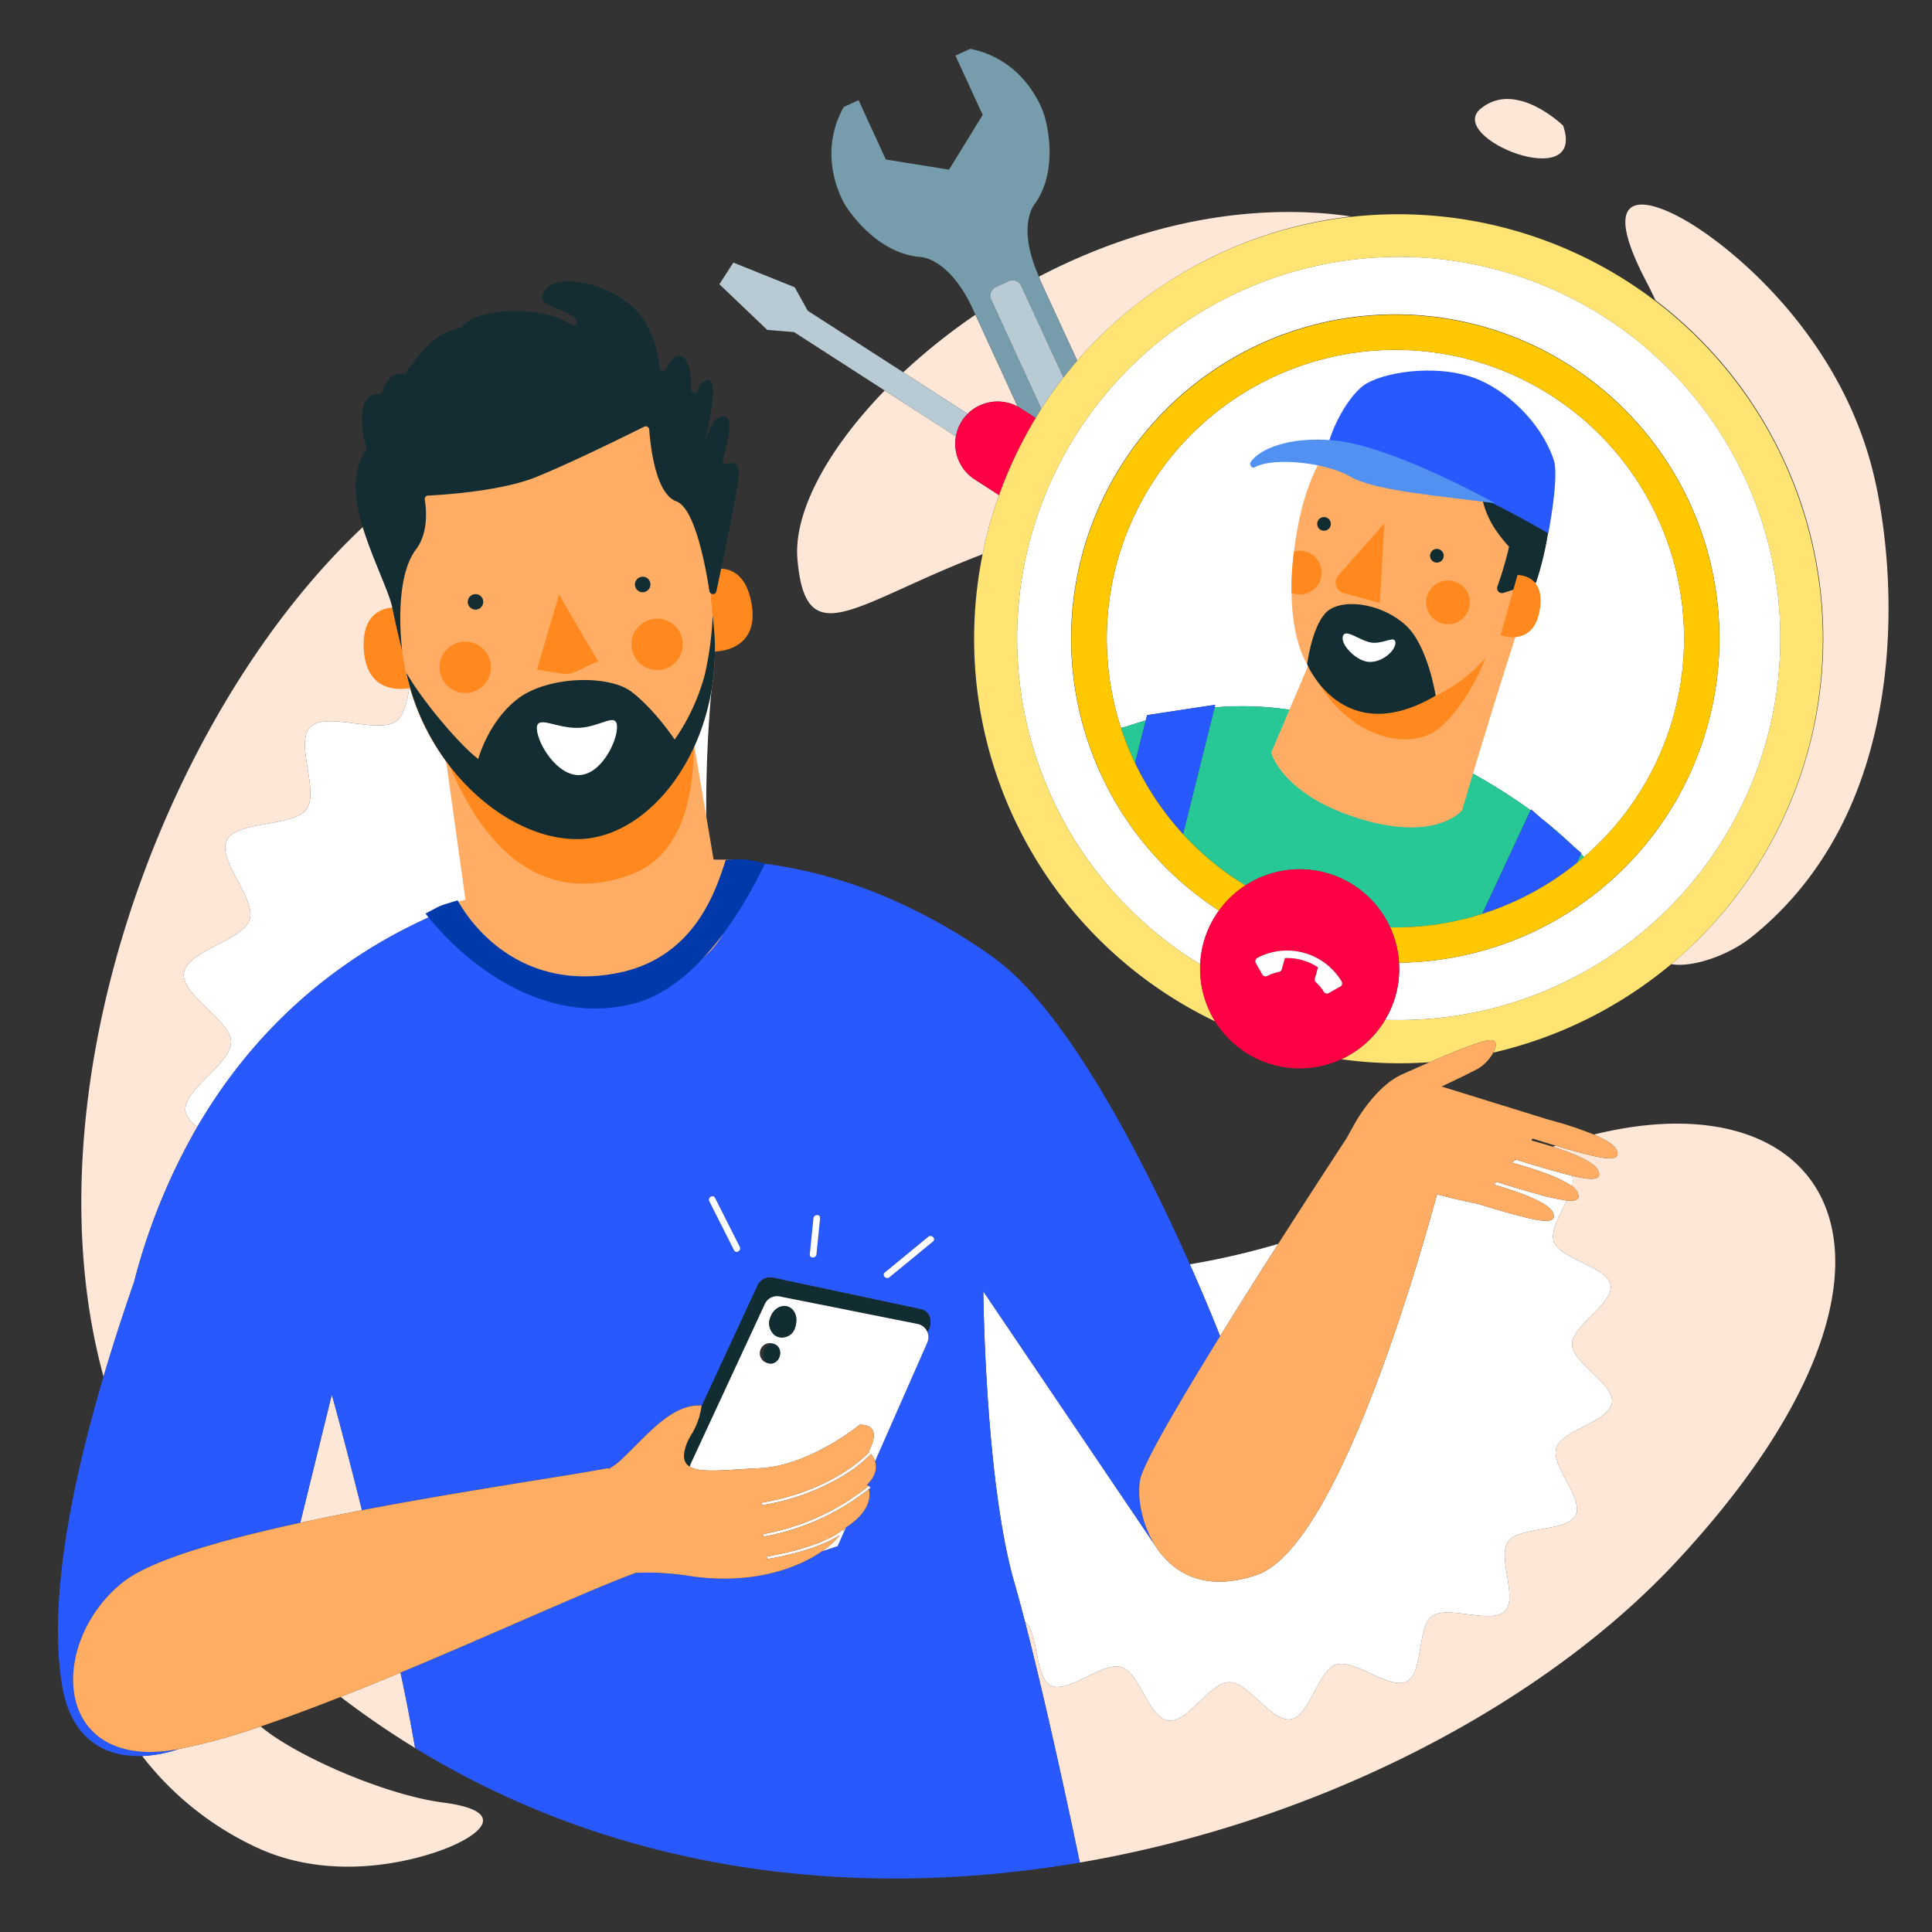 <?xml version="1.0" encoding="UTF-8"?>
<svg xmlns="http://www.w3.org/2000/svg" id="Calque_1" data-name="Calque 1" viewBox="0 0 400 400">
  <rect x="0" y="0" width="400" height="400" fill="#333333" stroke="none"/>
  <defs>
    <style>.cls-1{fill:none;}.cls-2{fill:#ffe7d7;}.cls-3{fill:#779dac;}.cls-4{fill:#b8cad3;}.cls-5{fill:#f04;}.cls-6{fill:#fff;}.cls-7{fill:#ffe473;}.cls-8{fill:#27c896;}.cls-9{fill:#2859ff;}.cls-10{fill:#ffc800;}.cls-11{fill:#ffad64;}.cls-12{fill:#122d32;}.cls-13{fill:#ffad63;}.cls-14{fill:#ff891f;}.cls-15{fill:#132d32;}.cls-16{fill:#0039a9;}.cls-17{fill:#5091f2;}</style>
  </defs>
  <title>assistance-generique-pro</title>
  <path class="cls-1" d="M313.709,240.032l-.147.174.325-.118Z"></path>
  <path class="cls-1" d="M317.014,236.113c.552.144,2.335.623,4.444,1.3.217-.075.43-.141.646-.214-1.985-.592-3.744-1.145-4.768-1.471Z"></path>
  <path class="cls-2" d="M68.7,288.719,62.161,315.27c4.176-.907,8.473-1.776,12.784-2.6C72.639,303.422,70.486,295.187,68.7,288.719Z"></path>
  <path class="cls-2" d="M329.975,234.9c2.248.959,4.157,2.043,4.674,3.106,1.459,3-3.711,1.665-8.383.392-1.393-.38-2.827-.8-4.162-1.194-.216.073-.429.139-.646.214,3.738,1.2,8.514,3.047,9.381,4.832,1.143,2.353-1.787,2.038-5.357,1.18a4.05,4.05,0,0,1,0,2.184,3.64,3.64,0,0,1,1.1,1.176c.771,1.587-.318,1.956-2.2,1.768-1.425,3.047-3.449,6.349-2.691,8.5,1.281,3.619,11.092,5.211,11.77,9.032.665,3.756-8.034,8.376-7.991,12.267.042,3.79,8.862,8.224,8.273,12.092s-10.357,5.69-11.526,9.309c-1.2,3.718,5.759,10.54,4.005,13.954-1.79,3.476-11.668,2.3-13.971,5.42-2.323,3.148,2.086,11.711-.7,14.455-2.8,2.753-11.819-1.291-15.025,1.006s-1.752,11.75-5.3,13.544c-3.529,1.784-10.808-4.729-14.617-3.489-3.766,1.231-5.422,10.658-9.4,11.308-3.908.641-8.718-7.718-12.767-7.677-3.946.041-8.557,8.515-12.585,7.95s-5.922-9.952-9.69-11.077C228.3,344,221.2,350.683,217.644,349c-3.535-1.678-2.458-10.761-5.438-13.239,3.531,13.663,7.887,33.192,11.359,49.861,50.7-8.668,96.546-33.364,123.45-62.249C403.557,262.663,380.349,222.459,329.975,234.9Z"></path>
  <path class="cls-2" d="M70.516,351.323a180.528,180.528,0,0,0,15.428,10.586c-.956-5.5-1.968-10.8-3.028-15.621C78.767,348.016,74.6,349.713,70.516,351.323Z"></path>
  <path class="cls-2" d="M27.746,265.477a128.686,128.686,0,0,1,13.142-32.234,5.225,5.225,0,0,1-2.474-3.089c-.785-4.433,9.479-9.884,9.429-14.475-.05-4.474-10.456-9.7-9.762-14.268s12.221-6.714,13.6-10.986c1.414-4.387-6.8-12.435-4.726-16.463,2.112-4.1,13.768-2.715,16.482-6.4,2.747-3.715-2.462-13.818.83-17.055,3.309-3.25,13.945,1.524,17.732-1.185s2.067-13.866,6.255-15.984c4.169-2.1,12.753,5.579,17.249,4.117,4.441-1.454,6.4-12.575,11.089-13.346,4.614-.753,10.287,9.11,15.065,9.062,4.656-.048,10.1-10.048,14.85-9.38a3.9,3.9,0,0,1,1.772.775c.165-25.874-6.134-36.414-15.5-38.024C68.409,75.473-1.968,199.56,21.435,285.014c2.161-7.3,4.385-13.988,6.31-19.535Z"></path>
  <path class="cls-2" d="M29.434,363.565a63.94,63.94,0,0,0,24.66,19.364c15.675,6.813,32.584,2.21,39.244-.639s11.55-7.406-1.713-9.111c-9.726-1.25-25.289-7.3-34.726-13.552-.924-.613-1.912-1.353-2.94-2.19a124.066,124.066,0,0,1-16.953,4.676A27.109,27.109,0,0,1,29.434,363.565Z"></path>
  <path class="cls-2" d="M366.191,89.089a87.918,87.918,0,0,1-20.185,110.53c4.382.76,11.874-1.8,16.651-5.629,32.986-26.47,30.275-73.734,25.481-94.815-6.478-28.486-28.014-46.631-37.757-52.687s-19.9-7.908-9.475,11.921c.613,1.166,1.223,2.424,1.829,3.746A87.691,87.691,0,0,1,366.191,89.089Z"></path>
  <path class="cls-2" d="M323.627,26.011s-9.779-9.572-17.082-3.5S328.577,40.265,323.627,26.011Z"></path>
  <path class="cls-2" d="M215.218,57.715l7.818,16.973a88.487,88.487,0,0,1,56.676-29.874c-1.476-.214-2.966-.4-4.481-.54-21.5-1.946-42.4,3.748-60.12,13,.062.139.109.267.174.409Z"></path>
  <path class="cls-2" d="M200.351,85.679a8.8,8.8,0,0,1,10.339-1.507l-8.734-19.014A125.432,125.432,0,0,0,187.01,77.083Z"></path>
  <path class="cls-2" d="M206.855,102.515l-5.066-3.265a8.8,8.8,0,0,1-3.878-8.9l-14.743-9.5c-11.978,12.328-18.883,25.341-18.068,34.9,1.705,20,11.782,9.111,38.34-1,.425-2.084.9-4.165,1.48-6.234C205.489,106.481,206.151,104.487,206.855,102.515Z"></path>
  <path class="cls-3" d="M210.69,84.172c.2.108.4.217.595.342l3.154,2.032c.385-.636.762-1.278,1.163-1.9L205.2,62.028a1.956,1.956,0,0,1,.96-2.594l2.666-1.226a1.956,1.956,0,0,1,2.594.96l8.744,19.02q1.389-1.785,2.866-3.5l-7.818-16.973.068-.031c-.065-.142-.112-.27-.174-.409-4.8-10.77-.791-15.155-.791-15.155,5.352-7.676,1.881-18.281,1.881-18.281s-3.256-11.284-15.309-13.731l-3.071,1.412,5.643,12.273-6.972,11.333L183.4,33.018l-5.642-12.274-3.071,1.412c-5.99,10.741.455,20.559.455,20.559l.02-.009s5.79,9.54,15.1,10.475c0,0,6.093-.211,11.185,10.866l.511,1.112Z"></path>
  <path class="cls-4" d="M211.426,59.168a1.956,1.956,0,0,0-2.594-.96l-2.666,1.226a1.956,1.956,0,0,0-.96,2.594l10.4,22.615q2.137-3.334,4.568-6.455Z"></path>
  <path class="cls-4" d="M197.91,90.352a8.653,8.653,0,0,1,2.441-4.673l-13.341-8.6L167.23,64.337l-2.692-4.856-12.708-5.117-1.445,2.243-1.445,2.241,9.911,9.458,5.535.444,18.781,12.1Z"></path>
  <path class="cls-5" d="M210.69,84.172a8.8,8.8,0,0,0-10.339,1.507,8.653,8.653,0,0,0-2.441,4.673,8.8,8.8,0,0,0,3.878,8.9l5.066,3.265a87.873,87.873,0,0,1,7.584-15.969l-3.154-2.032C211.09,84.389,210.89,84.28,210.69,84.172Z"></path>
  <path class="cls-6" d="M252.387,188.537a67.117,67.117,0,1,1,37.264,10.782,20.223,20.223,0,0,1-2.874,11.826,79.01,79.01,0,1,0-38.268-11.471,20.208,20.208,0,0,1,3.878-11.138Z"></path>
  <path class="cls-6" d="M237.216,149.159l.277-1.1,14.108-2.147-.138.553a67.156,67.156,0,0,1,20.028,1.3c3.2.691,6.362,1.515,9.48,2.448,3.215.638,6.421,1.4,9.593,2.287l-1.013.61A115.36,115.36,0,0,1,316.9,167.752l.078-.167,2.018,1.756a82.324,82.324,0,0,1,6.836,5.946l1.561,1.357-.066.143c.211.218.423.436.629.655a59.761,59.761,0,1,0-95.871-26.737q.594-.154,1.195-.3C234.557,149.97,235.868,149.55,237.216,149.159Z"></path>
  <path class="cls-7" d="M308.08,215.4c1.9-.314,1.894,1.023,1.079,2.535a88.4,88.4,0,0,0,36.847-18.315A87.924,87.924,0,1,0,223.036,74.688q-1.481,1.711-2.866,3.5-2.428,3.12-4.568,6.455c-.4.625-.777,1.267-1.163,1.9a87.873,87.873,0,0,0-7.584,15.969c-.7,1.972-1.366,3.965-1.936,6-.579,2.069-1.054,4.149-1.48,6.234a87.854,87.854,0,0,0,48.183,96.743,20.567,20.567,0,0,1-3.113-11.819,79,79,0,1,1,38.268,11.471,20.6,20.6,0,0,1-9.073,8.161,87.3,87.3,0,0,0,18.278.618C300.368,218.024,305.842,215.769,308.08,215.4Z"></path>
  <path class="cls-8" d="M326.433,178.7c.512-.413,1.022-.827,1.521-1.257-.207-.219-.418-.437-.629-.655Z"></path>
  <path class="cls-8" d="M325.831,175.287a82.324,82.324,0,0,0-6.836-5.946Z"></path>
  <path class="cls-8" d="M316.9,167.752a115.36,115.36,0,0,0-27.349-14.642l1.013-.61c-3.172-.891-6.377-1.649-9.593-2.287-3.118-.933-6.282-1.756-9.48-2.448a67.156,67.156,0,0,0-20.028-1.3l-6.529,26.228a59.454,59.454,0,0,0,12.943,10.624A20.57,20.57,0,0,1,287.822,192a59.464,59.464,0,0,0,19.078-2.8Z"></path>
  <path class="cls-8" d="M237.216,149.159c-1.348.391-2.659.811-3.938,1.247q-.6.146-1.195.3A60.117,60.117,0,0,0,235,157.978Z"></path>
  <path class="cls-9" d="M251.463,146.463l.138-.553-14.108,2.147-.277,1.1L235,157.978a60.2,60.2,0,0,0,9.929,14.713Z"></path>
  <path class="cls-9" d="M327.391,176.645l-1.561-1.357-6.836-5.946-2.018-1.756-.078.167-10,21.447a60.228,60.228,0,0,0,19.534-10.5l.892-1.913Z"></path>
  <path class="cls-10" d="M353.5,150.322a67.089,67.089,0,1,0-101.117,38.214,20.571,20.571,0,0,1,5.489-5.223,59.454,59.454,0,0,1-12.943-10.624,60.624,60.624,0,0,1-12.85-21.984,59.763,59.763,0,1,1,95.871,26.737c-.5.43-1.009.844-1.521,1.257A60.228,60.228,0,0,1,306.9,189.2a59.464,59.464,0,0,1-19.078,2.8,20.57,20.57,0,0,1,1.829,7.317A67.2,67.2,0,0,0,353.5,150.322Z"></path>
  <path class="cls-5" d="M286.778,211.145a20.615,20.615,0,1,0-9.073,8.161A20.581,20.581,0,0,0,286.778,211.145Zm-26.834-12.352a.774.774,0,0,1,.364-.469,13.177,13.177,0,0,1,17.467,4.887.774.774,0,0,1,.067.59.742.742,0,0,1-.361.461l-2.367,1.332a.771.771,0,0,1-.59.068.758.758,0,0,1-.463-.355,8.951,8.951,0,0,0-1.6-1.935.78.78,0,0,1-.23-.788l.647-2.312a11.545,11.545,0,0,0-3.281-1.5,11.217,11.217,0,0,0-3.575-.413l-.647,2.312a.771.771,0,0,1-.606.554,8.716,8.716,0,0,0-2.377.823.794.794,0,0,1-.58.062.771.771,0,0,1-.469-.365l-1.333-2.366A.776.776,0,0,1,259.943,198.793Z"></path>
  <path class="cls-6" d="M261.343,201.75a.771.771,0,0,0,.469.365.794.794,0,0,0,.58-.062,8.716,8.716,0,0,1,2.377-.823.771.771,0,0,0,.606-.554l.647-2.312a11.217,11.217,0,0,1,3.575.413,11.545,11.545,0,0,1,3.281,1.5l-.647,2.312a.78.78,0,0,0,.23.788,8.951,8.951,0,0,1,1.6,1.935.758.758,0,0,0,.463.355.771.771,0,0,0,.59-.068l2.367-1.332a.742.742,0,0,0,.361-.461.774.774,0,0,0-.067-.59,13.177,13.177,0,0,0-17.467-4.887.788.788,0,0,0-.3,1.059Z"></path>
  <path class="cls-6" d="M131.659,133.174c-4.778.048-10.451-9.815-15.065-9.062-4.693.771-6.648,11.892-11.089,13.346-4.5,1.462-13.081-6.222-17.249-4.117-4.189,2.118-2.469,13.272-6.255,15.984s-14.423-2.065-17.732,1.185c-3.291,3.237,1.917,13.34-.83,17.055-2.714,3.682-14.37,2.294-16.482,6.4-2.072,4.028,6.14,12.076,4.726,16.463-1.382,4.272-12.911,6.422-13.6,10.986s9.712,9.795,9.762,14.268c.05,4.591-10.214,10.042-9.429,14.475a5.225,5.225,0,0,0,2.474,3.089C67.177,188.2,111.617,182.9,111.617,182.9l3.659,11.176,9.364-13.909a97.314,97.314,0,0,1,21.787-2.215,273.732,273.732,0,0,1,1.029-36.817c.529-6.117.794-11.621.826-16.57a3.9,3.9,0,0,0-1.772-.775C141.759,123.126,136.316,133.126,131.659,133.174Z"></path>
  <path class="cls-6" d="M313.888,240.088l-.325.118-.455.539c2.054.551,9.432,2.637,12.377,4.866a4.05,4.05,0,0,0,0-2.184c-.985-.237-2.016-.513-3.027-.788C319.2,241.75,315.718,240.669,313.888,240.088Z"></path>
  <path class="cls-6" d="M309.792,244.678l-.495.587c3.543,1.013,11.057,3.4,12.166,5.678,1.459,3-3.711,1.665-8.383.392-2.533-.691-5.2-1.5-7.131-2.1h0s-3.772-.7-8.427-1.974c-4.853,17.81-21.14,73.236-37.292,78.79-10.745,3.7-17.453-.364-21.05-6.052l0,.006-35.6-52.652s.35,38.806,6.327,59.943c.708,2.426,1.485,5.292,2.3,8.461,2.98,2.477,1.9,11.56,5.438,13.239,3.552,1.687,10.651-5,14.521-3.846,3.768,1.124,5.664,10.511,9.69,11.077s8.639-7.909,12.585-7.95c4.05-.041,8.86,8.318,12.767,7.677,3.978-.65,5.634-10.077,9.4-11.308,3.808-1.24,11.088,5.273,14.617,3.489,3.552-1.795,2.093-11.249,5.3-13.544s12.221,1.747,15.025-1.006c2.789-2.744-1.62-11.307.7-14.455,2.3-3.12,12.181-1.945,13.971-5.42,1.754-3.414-5.206-10.235-4.005-13.954,1.169-3.619,10.94-5.442,11.526-9.309s-8.231-8.3-8.273-12.092c-.042-3.891,8.656-8.512,7.991-12.267-.678-3.821-10.488-5.412-11.77-9.032-.758-2.151,1.266-5.452,2.691-8.5a43.191,43.191,0,0,1-6.184-1.377C315.038,246.316,311.665,245.271,309.792,244.678Z"></path>
  <path class="cls-6" d="M264.642,257.537a158.785,158.785,0,0,1-18.3,4.228c3.921,8.823,6.264,14.876,6.264,14.876C256.552,270.265,260.745,263.634,264.642,257.537Z"></path>
  <path class="cls-9" d="M212.206,335.757c-.819-3.169-1.6-6.035-2.3-8.461-5.977-21.137-6.327-59.943-6.327-59.943l35.6,52.652,0-.006c-2.855-4.515-3.752-10.055-3.143-13.568.559-3.23,7.973-15.9,16.57-29.792,0,0-2.343-6.053-6.264-14.876-8.566-19.273-24.666-51.77-40.353-63.306a117.54,117.54,0,0,0-18.933-11.12,97.425,97.425,0,0,0-62.416-7.167l-9.364,13.909L111.617,182.9S67.177,188.2,40.888,233.242a128.686,128.686,0,0,0-13.142,32.234v0c-1.925,5.547-4.15,12.236-6.31,19.535-6.09,20.575-11.664,45.974-8.537,64.153,1.874,10.9,8.825,14.684,16.537,14.4a27.109,27.109,0,0,0,7.572-1.453,34.015,34.015,0,0,1-5.974.616c-20.491-.092-19.928-23.837-5.541-35.2,5.743-4.537,20.252-8.695,36.67-12.259L68.7,288.719c1.786,6.467,3.939,14.7,6.245,23.949,21.192-4.062,42.646-7.109,50.959-8.716l.064.182a13.236,13.236,0,0,0,2.4-1.716c5.322-4.913,10.5-11.81,16.841-11.427,0,0,0,.107-.019.3l11.661-25.156a2.868,2.868,0,0,1,3.2-1.6l30.669,6.535a2.335,2.335,0,0,1,1.663,1.371,3.382,3.382,0,0,1-.394,3.32,2.742,2.742,0,0,1,0,2.189l-10.836,24.614c.383,1.22.277,2.9-1.625,4.794a2.832,2.832,0,0,1,.179.388l.153-.131.372.393c-.01.009-.142.123-.352.3.362,1.522.288,4.673-4.739,7.914l-.391.888.042.049-.1.084-1.257,2.855s-1.236.452-3.266,1.08c-5.7,3.951-15.354,6.982-27.629,5.079a54.729,54.729,0,0,0-10.914-.615c-9.193,3.344-28.787,12.348-48.711,20.647,1.059,4.821,2.072,10.117,3.028,15.621,43.054,26.374,92.278,31.461,137.621,23.71C220.093,368.949,215.737,349.42,212.206,335.757Zm-29.028-72.289,9.016-7.41c.682-.56,1.663.412.976.976l-9.016,7.41C183.472,265,182.491,264.033,183.178,263.468Zm-31.2-4.622L146.851,248.7c-.4-.792.792-1.49,1.192-.7l5.123,10.141C153.566,258.941,152.375,259.639,151.974,258.846Zm17.069.846c-.088.877-1.47.883-1.381,0l.752-7.471c.088-.877,1.47-.883,1.381,0Z"></path>
  <path class="cls-11" d="M252.606,276.64c-8.6,13.893-16.011,26.562-16.57,29.792-.608,3.513.289,9.053,3.143,13.568,3.6,5.689,10.3,9.748,21.05,6.052,16.152-5.555,32.439-60.981,37.292-78.79,4.656,1.273,8.427,1.974,8.427,1.974h0c1.934.6,4.6,1.409,7.131,2.1,4.673,1.274,9.842,2.61,8.383-.392-1.109-2.283-8.623-4.665-12.166-5.678l.495-.587c1.873.593,5.246,1.638,8.411,2.5a43.191,43.191,0,0,0,6.184,1.377c1.881.188,2.97-.181,2.2-1.768a3.64,3.64,0,0,0-1.1-1.176c-2.945-2.23-10.323-4.316-12.377-4.866l.455-.539.147-.174.178.056c1.831.581,5.309,1.662,8.568,2.55,1.011.276,2.042.551,3.027.788,3.569.858,6.5,1.173,5.357-1.18-.867-1.784-5.644-3.627-9.381-4.832-2.109-.68-3.892-1.158-4.444-1.3l.322-.382c1.024.326,2.783.879,4.768,1.471,1.335.4,2.768.814,4.162,1.194,4.673,1.274,9.842,2.61,8.383-.392-.516-1.063-2.425-2.147-4.674-3.106a75.7,75.7,0,0,0-9.342-3.078l-22.162-6.875s4.937-2.3,7.541-3.692a8.78,8.78,0,0,0,3.148-3.318c.815-1.511.824-2.849-1.079-2.535-2.239.37-7.713,2.625-12.1,4.524-2.5,1.083-4.648,2.051-5.634,2.486-5.57,2.458-9.723,9.959-9.723,9.959l-1.844,3.31c-2.478,3.784-7.931,12.141-14.14,21.857C260.745,263.634,256.552,270.265,252.606,276.64Z"></path>
  <path class="cls-12" d="M142.119,299.022c-.915,2.475-.576,3.874.675,4.632.125-.367.2-.576.2-.576l15.364-33.109a2.776,2.776,0,0,1,3.061-1.554l28.57,5.7a2.75,2.75,0,0,1,2,1.651,3.382,3.382,0,0,0,.394-3.32,2.335,2.335,0,0,0-1.663-1.371l-30.669-6.535a2.868,2.868,0,0,0-3.2,1.6l-11.661,25.156a14.673,14.673,0,0,1-2.138,5.827A11.991,11.991,0,0,0,142.119,299.022Z"></path>
  <path class="cls-6" d="M174.59,316.919l-.148-.173c-.084.07-3.824,3.473-15.7,5.519l.1.529c9-1.551,13.417-3.9,15.1-5.01a18.371,18.371,0,0,1-3.776,3.393c2.03-.629,3.266-1.08,3.266-1.08l1.257-2.855.1-.084-.042-.049.391-.888c-.054.035-.1.07-.16.105C174.871,316.522,174.723,316.722,174.59,316.919Z"></path>
  <path class="cls-6" d="M189.992,274.113l-28.57-5.7a2.776,2.776,0,0,0-3.061,1.554L143,303.078s-.077.209-.2.576c2.325,1.408,7.807.6,14.306.332,10.508-.431,20.842-8.991,20.842-8.991s5.14-.557,1.888,5.531a3.686,3.686,0,0,1,.32.317l-.224-.181c-.068.078-6.989,7.866-22.289,10.467l.107.506a46.92,46.92,0,0,0,17.163-6.307,26.1,26.1,0,0,0,5.4-4.3,4.659,4.659,0,0,1,.843,1.538l10.836-24.614a2.8,2.8,0,0,0-2-3.841Zm-30.532-1.307a2.806,2.806,0,1,1,1.631,3.99A3.074,3.074,0,0,1,159.46,272.805Zm-.315,9.453a2.1,2.1,0,1,1,2.269-1.453A1.921,1.921,0,0,1,159.145,282.258Z"></path>
  <path class="cls-6" d="M157.963,317.624l.1.522a49.069,49.069,0,0,0,21.816-9.838c.21-.173.342-.287.352-.3l-.372-.393-.153.131A48.4,48.4,0,0,1,157.963,317.624Z"></path>
  <path class="cls-13" d="M131.628,325.641a54.729,54.729,0,0,1,10.914.615c12.275,1.9,21.934-1.128,27.629-5.079a18.371,18.371,0,0,0,3.776-3.393c-1.687,1.112-6.1,3.459-15.1,5.01l-.1-.529c11.874-2.046,15.614-5.449,15.7-5.519l.148.173c.133-.2.281-.4.394-.592.056-.035.105-.07.16-.105,5.027-3.241,5.1-6.392,4.739-7.914a49.069,49.069,0,0,1-21.816,9.838l-.1-.522a48.4,48.4,0,0,0,21.745-9.875,2.832,2.832,0,0,0-.179-.388c1.9-1.9,2.008-3.574,1.625-4.794a4.659,4.659,0,0,0-.843-1.538,26.1,26.1,0,0,1-5.4,4.3,46.92,46.92,0,0,1-17.163,6.307l-.107-.506c15.3-2.6,22.221-10.389,22.289-10.467l.224.181a3.686,3.686,0,0,0-.32-.317c3.251-6.088-1.888-5.531-1.888-5.531s-10.334,8.56-20.842,8.991c-6.5.266-11.981,1.076-14.306-.332-1.251-.758-1.59-2.156-.675-4.632a11.991,11.991,0,0,1,.937-1.9,14.673,14.673,0,0,0,2.138-5.827c.018-.193.019-.3.019-.3-6.337-.383-11.519,6.514-16.841,11.427a13.236,13.236,0,0,1-2.4,1.716l-.064-.182c-8.313,1.607-29.767,4.654-50.959,8.716-4.31.826-8.608,1.7-12.784,2.6-16.417,3.565-30.926,7.723-36.67,12.259-14.387,11.363-14.95,35.108,5.541,35.2a34.015,34.015,0,0,0,5.974-.616,124.066,124.066,0,0,0,16.953-4.676c5.2-1.757,10.8-3.847,16.556-6.114,4.088-1.61,8.251-3.307,12.4-5.036C102.841,337.989,122.435,328.985,131.628,325.641Z"></path>
  <ellipse class="cls-12" cx="162.091" cy="273.638" rx="3.312" ry="2.76" transform="translate(-147.71 345.574) rotate(-72.432)"></ellipse>
  <ellipse class="cls-12" cx="159.77" cy="280.285" rx="2.07" ry="1.725" transform="translate(-155.668 347.998) rotate(-72.431)"></ellipse>
  <path class="cls-6" d="M148.044,248.008c-.4-.793-1.592-.1-1.192.7l5.123,10.141c.4.793,1.592.1,1.192-.7Z"></path>
  <path class="cls-6" d="M168.414,252.222l-.752,7.471c-.089.883,1.292.877,1.381,0l.752-7.471C169.884,251.338,168.5,251.345,168.414,252.222Z"></path>
  <path class="cls-6" d="M184.154,264.445l9.016-7.41c.687-.565-.295-1.536-.976-.976l-9.016,7.41C182.491,264.033,183.472,265,184.154,264.445Z"></path>
  <path class="cls-11" d="M90.6,144.953,98.084,198.6s11.152,9.918,29.976,6.917c18.836-2.9,22.1-13.252,22.1-13.252l-9.494-56.09Z"></path>
  <path class="cls-14" d="M146.752,118.09s7.274-2.8,8.885,7.082-7.733,9.713-7.733,9.713Z"></path>
  <path class="cls-14" d="M82.3,125.8s-7.729-1-6.964,8.978,9.806,7.615,9.806,7.615Z"></path>
  <path class="cls-11" d="M147.662,128.376c2.805,23.455-11.056,43.76-26.531,45.181s-35.053-15.312-37.858-38.766-1.839-48.54,27.072-52.319c33.454-4.322,34.513,22.449,37.318,45.9"></path>
  <path class="cls-14" d="M115.736,123.085l-4.57,15.55,4.919.805a5.091,5.091,0,0,0,3.064-.366l4.671-2.166Z"></path>
  <path class="cls-15" d="M100.037,124.427a1.6,1.6,0,1,1-1.774-1.4,1.567,1.567,0,0,1,1.774,1.4"></path>
  <path class="cls-15" d="M134.648,120.823a1.6,1.6,0,1,1-1.774-1.4,1.567,1.567,0,0,1,1.774,1.4"></path>
  <path class="cls-14" d="M130.311,181.2c12.8-4.545,13.976-20.746,13.158-33.391,0,0,1.154,18.616-21.75,19.748s-31.456-16.6-31.456-16.6c9.286,28.36,24.053,35.925,40.048,30.243"></path>
  <path class="cls-15" d="M147.662,128.376l-.114-.951a66.774,66.774,0,0,1-1.636,12.305,43.228,43.228,0,0,1-6.222,13.39s-4.177-6.252-8.9-9.867-17.219-3.3-23.421,1.3-8.355,12.573-8.355,12.573c-3.168-2.3-10.975-11.119-14.885-17.831,4.56,21.1,22.59,35.663,37.116,34.355,15.357-1.515,29.218-21.819,26.413-45.275"></path>
  <path class="cls-6" d="M111.156,150.876c.1,3.084,4.2,9.749,8.777,9.595s7.917-7.07,7.817-10.048c-.1-3.084-3.4.115-7.976.269-4.679.157-8.718-2.794-8.618.184"></path>
  <path class="cls-14" d="M96.953,143.442a5.32,5.32,0,1,0-5.914-4.651,5.32,5.32,0,0,0,5.914,4.651"></path>
  <path class="cls-14" d="M136.678,138.691a5.32,5.32,0,1,0-5.914-4.651,5.321,5.321,0,0,0,5.914,4.651"></path>
  <path class="cls-15" d="M83.273,134.791s-1.968-14.661,2.844-21.023c2.635-3.447,2.149-8.391,1.829-10.318a.727.727,0,0,1,.683-.849c3.242-.159,15.089-.92,22.275-3.8,7.1-2.845,18.983-8.72,22.462-10.456a.726.726,0,0,1,1.049.6c.242,3.345,1.317,13.307,5.592,14.841,3.7,1.327,5.913,12.432,6.87,18.6a.731.731,0,0,0,1.437.041c1.6-7.46,4.832-22.8,4.673-24.8-.12-1.552-1.231-2.071-2.367-1.6a.726.726,0,0,1-.972-.878,38.969,38.969,0,0,0,1.284-5.742c.669-4.259-2.146-3.6-3.237-1.971a26.47,26.47,0,0,0-2.178,5.083,53.683,53.683,0,0,0,1.977-9.453c.555-5.21-1.189-4.573-2.077-3.931a4.953,4.953,0,0,0-.939,1.739.732.732,0,0,1-1.409-.292c.075-2.369-.169-4.788-1.217-6.164-1.443-1.9-2.919-.024-3.925,1.948a.73.73,0,0,1-1.376-.256c-.326-3.289-1.418-8.342-4.925-11.936-5.618-5.758-16.352-7.689-18.813-4.072-2.474,3.511,3.929,3.281,6.4,5.986l.07.081a.731.731,0,0,1-.939,1.1A17.594,17.594,0,0,0,112.1,64.9c-7.217-1.317-14.412.079-16.4,2.691a.765.765,0,0,1-.46.3,13.111,13.111,0,0,0-6.187,3.192,31.169,31.169,0,0,0-4.931,6.042.721.721,0,0,1-.769.322,2.571,2.571,0,0,0-2.455.72,9.271,9.271,0,0,0-1.822,2.976.719.719,0,0,1-.765.449,2.508,2.508,0,0,0-2.44,1.141c-1.246,1.7-1.262,6.155,0,9.782a.719.719,0,0,1-.1.674c-.74.988-2.885,4.5-1.84,10.994,1.134,7.687,6.636,17.853,7.328,21.842.784,3.871,2.012,8.761,2.012,8.761"></path>
  <path class="cls-11" d="M98.059,185.846l-5.8,1.515s13.428,21.1,30.481,17.021,23.666-9.078,26.6-14.715a54.358,54.358,0,0,0,4.277-11.719s-4.959.1-6.887-.009-25.629,12.7-25.629,12.7Z"></path>
  <path class="cls-16" d="M130.96,207.845c13.569-3.265,23.471-20.691,27.4-29.047a19.19,19.19,0,0,0-8.108-.747c-2.035,6.323-6.325,19.751-21.513,23.211-17.759,3.931-29.015-6.089-34-14.857-4.458,1.4-2.821.744-6.641,2.737,7.374,9.469,23.731,23.457,42.869,18.7"></path>
  <path class="cls-11" d="M281.395,169.477c-15.958-4.929-18.192-13.616-18.192-13.616l7.648-18s-5.89-7.676-2.285-28.1c3.516-20.455,15.977-30.556,30.386-27.473s26.622,15.79,19.822,34.786c-6.675,18.641-16.089,50.712-16.089,50.712s-5.333,6.617-21.291,1.688"></path>
  <path class="cls-11" d="M279.529,146.424c-5.774-2.337-8.647-8.649-8.647-8.649l-7.648,18s2.145,8.655,18.192,13.615c15.926,5.018,21.291-1.687,21.291-1.687s6.476-22.61,10.705-36.015c-2.866,3.588-8.889,12.161-16.843,15.154a26.317,26.317,0,0,1-17.049-.416"></path>
  <path class="cls-14" d="M307.519,136.231c-1.1,3.112-4.564,10.387-9.647,14.593-6.353,5.257-21.05,1.573-27.041-14.038a21.393,21.393,0,0,0,16.685,9.385c9.058.4,17.109-6.462,20-9.94"></path>
  <path class="cls-12" d="M297.959,113.734a1.414,1.414,0,1,1-1.8.864,1.388,1.388,0,0,1,1.8-.864"></path>
  <path class="cls-12" d="M275.456,108.939a1.414,1.414,0,1,0-1.8.864,1.414,1.414,0,0,0,1.8-.864"></path>
  <path class="cls-14" d="M285.684,124.847l-7.479-2.038a2.251,2.251,0,0,1-1.1-3.687l9.491-10.749Z"></path>
  <path class="cls-15" d="M318.027,120.613s3.419-9.692,2.941-18.258c-.388-8.535-3.883-15.067-9.36-19.1-5.565-4.063-12.557-3.23-12.557-3.23s.6.927-5.214.976c-5.847.137-5.094,3.211-5.094,3.211-4.389-6.547-8.137-3.584-10.441,2.013,7.836,10.662,28.445,10.812,28.445,10.812-1.322,9.132,4.312,14.418,5.683,16.2a77.492,77.492,0,0,1-2.419,8.227,1.009,1.009,0,0,0,1.262,1.284Z"></path>
  <path class="cls-14" d="M298.99,129.162a4.526,4.526,0,1,0-3.649-5.258,4.526,4.526,0,0,0,3.649,5.258"></path>
  <path class="cls-14" d="M267.892,114.225a62.158,62.158,0,0,0-.506,8.519l.178.063a4.526,4.526,0,1,0,3.011-8.536,4.137,4.137,0,0,0-2.683-.046"></path>
  <path class="cls-9" d="M320.561,110.43c-12.815-7.48-29.9-15.863-45.99-16.793,1.11-5.486,4.637-11.39,7.507-13.658,3.641-2.878,14.941-4.713,23.118-1.743,6.478,2.353,13.875,9.089,16.508,17.047C322.845,98.729,320.561,110.43,320.561,110.43Z"></path>
  <path class="cls-17" d="M309.55,104.2c-11.147-1.517-24.986-2.543-30.085-5.576-4.568-2.717-15.472-4.116-19.7-1.888-.6.315-1.18-.516-.778-1.117,1.707-2.551,7.658-5.293,17.118-4.445C288.259,92.27,309.55,104.2,309.55,104.2Z"></path>
  <path class="cls-14" d="M310.681,131.518s6.695,2.561,8.08-5.048-4.583-7.415-4.583-7.415Z"></path>
  <path class="cls-15" d="M297.244,144.031s-1.621-10.529-6.3-14.671c-5.42-4.8-13.706-5.546-16.55-2.4s-3.771,10.562-3.771,10.562S278.021,155.344,297.244,144.031Z"></path>
  <path class="cls-6" d="M284.432,133.087c2.594.015,4.472-1.622,4.471.078-.12,1.757-2.851,3.984-5.413,3.88s-5.636-3.284-5.511-4.98c.188-2.541,3.859,1.007,6.453,1.022"></path>
</svg>
